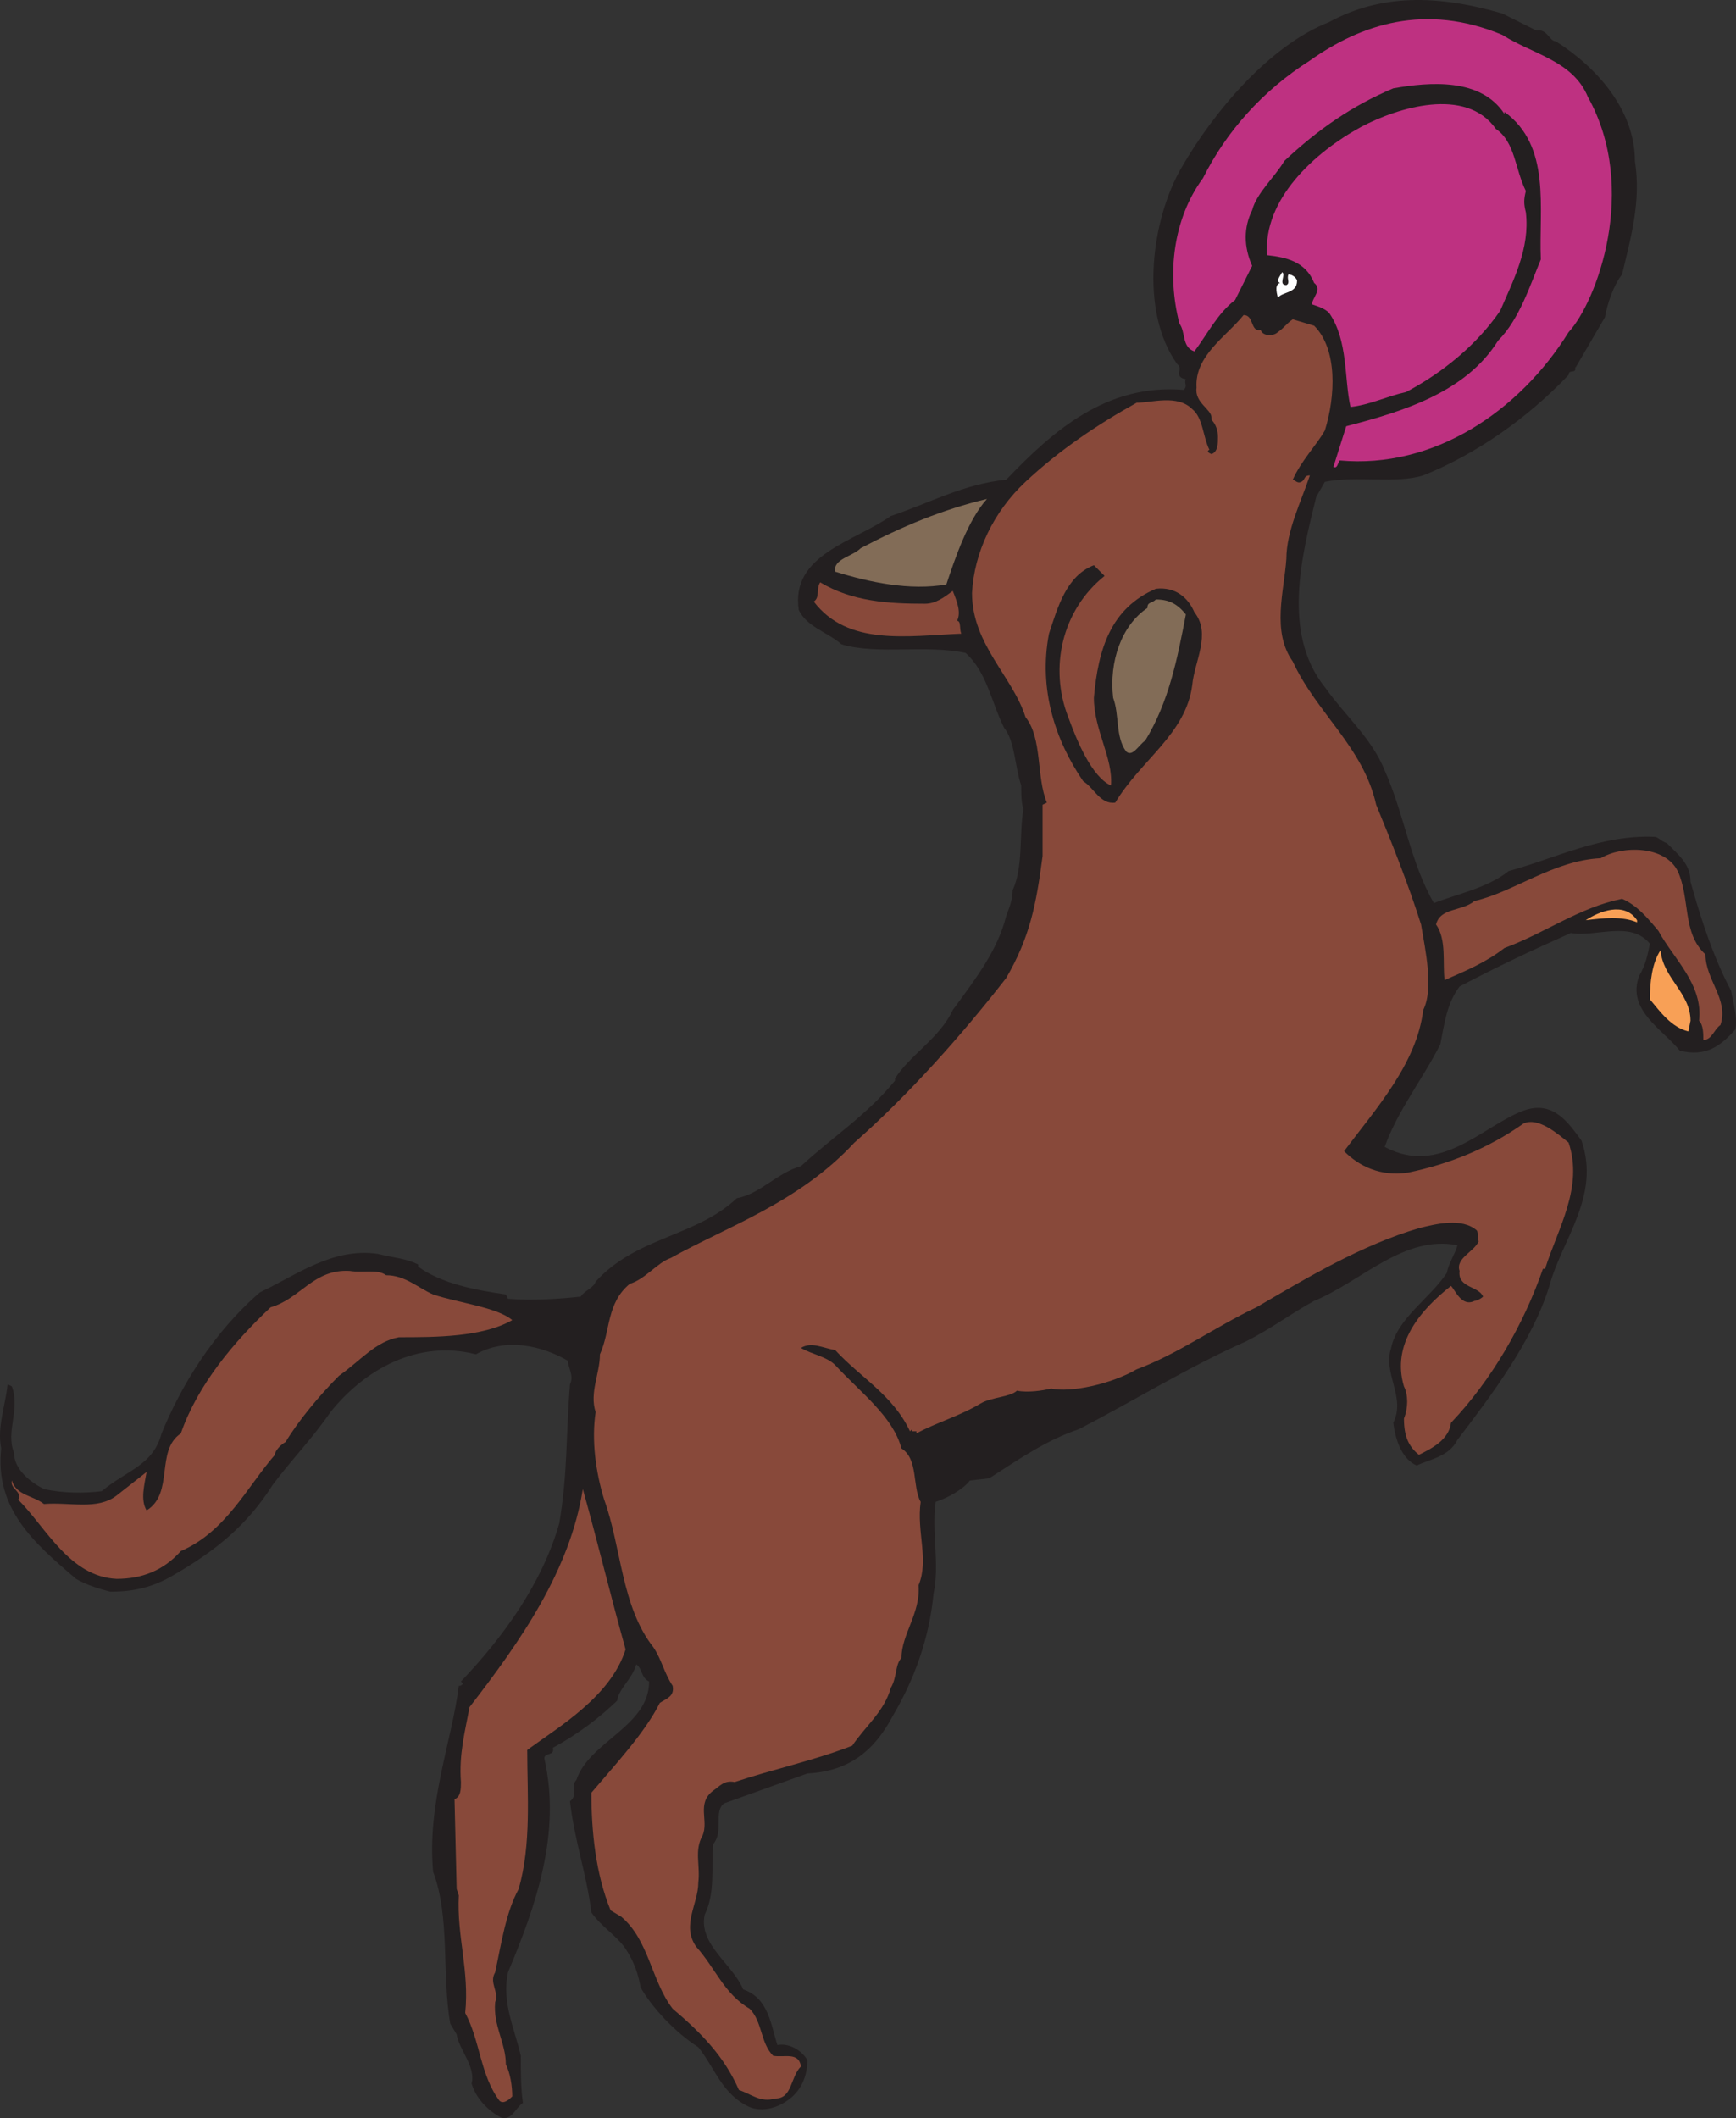 <svg xmlns="http://www.w3.org/2000/svg" width="608.869" height="742.836"><rect width="100%" height="100%" fill="#333333" stroke="none"/><path fill="#231f20" fill-rule="evenodd" d="M538.914 10.739c3.75-.75 4.5 3.75 6.75 3.75 14.25 9 27.75 24 27.75 42 2.25 14.25-1.5 27-4.5 39.75-3 3.75-5.25 10.5-6 15l-10.5 18v-.75c.75 3-2.25.75-2.25 3-14.25 15-32.25 27.75-51 35.25-9.75 3-23.25 0-34.5 2.25l-3 5.25c-5.25 21-12 48 3 66.75 7.5 10.5 16.5 18 21 29.25 6.75 15 9 32.25 17.25 46.5 7.5-3 18.75-5.25 26.25-11.25 16.5-4.5 32.25-12.75 51-12 1.5 0 2.25 1.5 4.5 2.25 4.5 4.5 8.25 7.5 8.25 13.5 3.75 13.5 8.25 27 14.25 38.25.75 4.5 2.25 9 1.5 13.5-5.25 6-10.5 9.75-19.5 7.5-6-7.5-18.75-14.25-14.25-26.25 2.25-3.75 3-7.5 3.75-11.25-6.75-8.25-18.75-2.25-27.75-3.75-13.5 6-26.25 12-39 18.75-4.5 6-5.25 12.75-6.75 20.25-6 12-15 23.25-19.5 36 19.5 10.5 34.5-7.5 48.75-12.75 10.5-3.75 15.75 4.5 20.25 10.5 6.75 19.5-6.75 34.5-11.25 51-6 19.5-20.25 38.25-32.25 54-3 6-9.75 6.75-14.25 9-5.25-2.25-7.5-9-8.25-15 4.5-9-3.75-17.25-.75-26.25 2.25-10.5 13.5-17.25 19.5-26.25.75-3.75 3-6.75 3.75-9.75-18.75-3.75-33.75 12.75-50.25 19.5-8.25 4.5-15 9.75-24 14.25-20.25 9-38.25 20.25-58.5 30.75-11.25 3.75-21 10.5-31.5 17.25l-6.75.75c-2.25 3-7.5 6-12 7.5-1.5 10.5 1.5 21.75-.75 32.25-1.5 15.75-6.75 30-14.25 42.75-6.75 12.75-15.75 19.5-30 20.25l-29.25 10.5c-3.75 3 0 9.75-3.75 14.25-.75 8.25.75 17.25-3 24.75-2.25 10.5 9.75 17.25 13.5 26.25 9 3 9.75 12.75 12 19.5 3.75-.75 8.25 1.5 10.5 5.25 0 6.75-3 12-8.25 15-3.75 2.25-8.25 3-12 1.5-9.75-4.5-12-13.5-18-21-8.25-5.25-16.5-14.25-20.25-21-.75-4.5-2.25-9-5.25-13.5s-8.25-7.5-12-12.75c-1.5-12.75-6-25.5-7.5-39 3-2.25 0-5.25 2.25-7.5 4.5-13.5 25.5-18.75 25.5-34.5-3-1.5-2.25-4.5-4.5-6-1.5 5.25-6 8.25-6.75 12.75l.75-.75c-6.75 6.75-15 12.75-23.25 17.25.75 3-3 1.5-3 3.75 6 26.25-3 51.75-12.75 75-2.25 10.5 2.25 19.5 4.5 29.25 0 5.25 0 12 .75 16.5-3 2.25-3.75 6-7.5 5.25-4.5-2.25-9-6.75-10.5-12 1.5-6-4.5-12-5.25-17.25l-2.25-3.75c-3-17.25 0-37.5-6-53.25-2.25-24 6.75-46.5 9-65.25.75 0 .75 0 1.5-.75l-.75-.75c15-15.75 28.5-34.5 34.5-55.5 3-18 2.25-30 3.75-48.75 1.5-3-.75-6-.75-8.25-9-5.25-21.75-8.25-32.25-2.25-20.25-5.25-39 5.25-51 20.25-6.75 9.75-13.5 16.5-20.25 25.5-9 14.25-20.25 23.25-34.5 31.5-7.5 4.5-14.25 6-22.5 6-3-.75-8.25-2.25-12-4.5-15-12.75-28.5-24.75-26.25-45.75-1.5-7.5 1.5-15 2.25-22.5l1.5.75c3 8.25-2.25 15.75.75 23.25 0 6 6 10.5 10.5 12.75 6.75 1.5 14.25 1.5 20.25.75 9-7.5 18-9 21-20.25 6.75-16.5 18-35.25 34.5-49.5 12.75-6 25.5-15.75 41.25-13.5 6 1.5 9.75 1.5 14.25 3.75v.75c8.25 6 20.25 8.25 30.75 9.75l.75 1.5c8.25.75 18.75 0 25.5-.75 1.5-2.25 4.5-3 5.25-5.25 14.25-15.75 35.25-15.75 49.5-29.25 8.25-1.5 14.25-9 22.5-11.25 10.5-9.75 23.25-18 33-30v-1.5.75c5.25-8.25 15.75-14.25 20.25-24 8.25-11.25 15.75-21 18.75-33 .75-2.25 2.25-5.25 2.25-9 3.75-8.25 2.25-18.75 3.75-28.5-.75-2.25-.75-6-.75-8.25-2.25-6.75-2.25-15.75-6-20.25-4.5-9-6-19.5-13.5-26.25-14.25-3-30.75.75-43.5-3-5.25-4.5-12-6-15-12-3-19.5 19.5-24 32.25-33 13.5-4.5 25.5-11.25 40.5-12.75 16.5-17.25 35.25-33.75 62.25-31.5 1.5-1.5 0-2.25.75-3.75-4.5-.75-.75-3.75-3-5.25-13.5-18.75-9-51 1.5-69 11.25-19.5 30.75-42.75 51.75-51 18-9.75 37.5-9.75 60.75-3l12 6"/><path fill="#be3181" fill-rule="evenodd" d="M526.914 12.239c10.5 6.75 24.75 9 30 21.75 18 32.25 3 72-6.75 82.5-17.25 27.75-47.25 48-80.25 45-.75.75-.75 3-2.25 2.25l4.5-14.25c20.25-5.25 42-12 53.25-30 7.5-7.5 11.25-19.5 15-28.5-.75-18 3.75-39.75-12.75-51.75v.75c-8.25-12.75-26.25-11.25-39-9-14.25 6-26.25 14.25-38.25 25.5-3 5.25-9.75 11.25-11.25 17.25-3 6-3 12.75 0 19.5l-6 12c-6 4.5-9.75 12-14.25 18-4.5-1.5-3-6.75-5.25-9.75-4.5-17.25-2.25-36.75 8.25-51 8.25-16.5 21-30.75 37.5-41.25 18-12.75 40.5-20.25 67.5-9"/><path fill="#be3181" fill-rule="evenodd" d="M524.664 45.239c6.75 4.5 6.75 14.25 10.5 21.75-.75 3-.75 4.5 0 7.5 1.5 12.75-4.5 24-9 34.5-8.25 12-20.25 21.75-33 28.5-6.75 1.5-12.75 4.5-19.5 5.25-2.25-9.75-.75-23.25-7.5-33-1.5-1.5-3.75-2.25-6-3 0-2.25 3.75-5.25.75-7.5-3-7.5-9.75-9-16.5-9.75-1.5-19.5 16.5-36 33-45 12.75-6.75 36.75-14.25 47.25.75"/><path fill="#fff" fill-rule="evenodd" d="M451.164 99.989c1.5-.75 0-2.25.75-3.75 1.5 0 3 1.5 3 2.25 0 4.5-5.25 3.75-6.75 6 0-.75-1.5-4.5.75-5.25-1.5-.75 0-2.25.75-3.75 1.5.75-1.5 4.5 1.5 4.5"/><path fill="#88493a" fill-rule="evenodd" d="M442.164 115.739c.75 2.25 4.5 2.25 6 .75 2.25-1.5 3-3 5.25-4.5l7.5 2.25c8.25 8.25 7.5 24.75 3.75 36.75-3 5.25-8.25 10.5-11.25 17.25.75 0 1.5 1.5 3 .75s.75-2.25 3-2.25c-3 9-8.25 19.5-8.25 29.25-.75 11.25-5.25 25.5 2.25 36 8.25 18 24.75 30 29.25 50.25 5.25 12.75 11.25 27.75 15.75 42 1.5 9 4.5 22.5.75 30-2.25 18.75-16.5 34.5-27.75 49.5 5.25 5.25 12.75 9 22.5 7.5 14.25-3 27.75-8.25 40.5-17.25 5.25-2.25 12 3.75 15.75 6.75 5.25 15.75-3.75 30-8.25 44.25h-.75c-6.75 19.5-18 39-32.25 54-.75 6-6.75 9-11.25 11.25-3.75-3-5.25-6.75-5.25-12.75 1.5-3.75 1.5-8.25 0-11.25-4.5-15 6-27 16.5-35.25 1.5 1.5 3.75 7.5 8.25 5.25.75 0 2.25-.75 3-1.5-1.5-3.75-9-3-8.25-9-1.5-4.5 5.25-6.75 6.75-10.5-.75 0 0-3-.75-3.75-5.25-4.5-14.25-2.25-20.25-.75-20.25 6-39 17.25-57 27.75-14.25 6.75-27.75 16.5-42 21.75-9 5.25-23.25 8.25-30 6.75-3 .75-8.25 1.5-12 .75-2.25 2.25-9 2.25-12.75 4.5-7.5 4.5-15.75 6.75-22.5 10.5v-.75h-1.5v-.75l-.75.75c-6-12.75-17.25-18.75-26.25-28.5-4.5-.75-8.25-3-12-.75 3.75 2.25 9 3 12 6 9 9.75 20.25 18 23.25 29.25 6 3.75 3.75 13.5 6.75 18.75-1.5 10.5 3 20.25-.75 29.25.75 9.75-6 17.25-6 25.5-2.25 2.25-1.5 6.75-3.75 10.5-2.25 8.25-9 13.5-13.5 20.25-13.5 5.25-27.75 8.25-41.25 12.75-3.75-.75-5.25 1.5-7.5 3-6 4.5-1.5 10.5-3.75 15.75-3 5.25-.75 10.5-1.5 16.5 0 7.5-6 15-.75 22.5 6.75 7.5 9.75 16.5 18.75 21.75 4.5 4.5 3.75 12 8.25 16.5 3.75.75 9-1.5 9.75 3.75-3.75 3.75-3 11.25-9 11.25-5.25 1.5-8.25-1.5-12.75-3-5.25-12-13.5-20.25-23.25-28.5-7.5-9.75-8.25-24-18-32.25l-3.75-2.25c-5.25-12.75-6.75-27.75-6.75-41.25 8.25-9.75 18.75-21 24-31.5 2.25-1.5 5.25-2.25 4.5-6-3-4.5-3.75-9-6.75-13.5-11.25-14.25-11.25-35.25-17.25-51.75-3-9.75-4.5-21-3-30.75-2.25-6.75 1.5-13.5 1.5-20.25 3.75-8.25 2.25-18 10.5-24.75 5.25-1.5 9.75-7.5 14.25-9 20.25-11.25 45-19.5 64.5-40.5 18.75-16.5 37.5-37.5 53.25-57.75 8.25-14.25 10.5-25.5 12.75-42.75v-18l1.5-.75c-3.75-9-1.5-22.5-7.5-30-4.5-14.25-18.75-25.5-18.75-43.5.75-14.25 7.5-28.5 18.75-39 12-11.25 25.5-20.25 39-27.75 5.25 0 14.25-3 19.5 2.25 3.75 3 3.75 9.75 6 14.25-1.5.75.75 1.5.75 1.5 2.25-.75 2.25-3.75 2.25-6s-.75-4.5-2.25-6v-.75c0-3-6-5.25-5.25-10.5-.75-11.25 10.5-18 16.5-25.5 3.75 0 2.25 6 6 5.25"/><path fill="#826c57" fill-rule="evenodd" d="M331.914 204.989c-12.75 2.25-27-.75-39-4.5-.75-4.5 6-5.25 9-8.25 14.25-7.5 28.5-13.5 44.25-17.25-6.75 7.5-11.25 21-14.25 30"/><path fill="#231f20" fill-rule="evenodd" d="M387.414 201.989c-15 12-19.5 32.25-12.75 49.5 3 8.25 8.25 21 15 24 .75-9.75-6-19.5-6-30.75 1.5-17.25 6-31.5 21.75-38.25 6.75-.75 11.25 3 13.5 8.25 6 7.5 0 17.25-.75 25.5-2.25 17.25-18 26.25-27 41.25-5.25.75-7.5-5.25-11.25-7.5-9.75-14.25-15.75-32.25-12-51.75 3-9 6-20.25 15.75-24l3.75 3.75"/><path fill="#88493a" fill-rule="evenodd" d="M324.414 211.739c3.75 0 6.75-2.25 9.75-4.5 1.5 3.75 3 7.5 1.5 10.5 1.5 0 .75 3 1.5 4.5-18.75.75-39.75 4.5-51.75-11.25 2.25-1.5.75-4.5 2.25-6.75 11.25 6.75 24 7.5 36.75 7.5"/><path fill="#826c57" fill-rule="evenodd" d="M415.914 215.489c-3 15.75-6 30.75-14.25 44.25-2.25 1.5-4.5 6-6.75 3.75-3.75-5.25-2.25-12.75-4.5-18.75-1.5-12.75 3-25.5 12-31.5 0-2.25 1.5-1.5 3-3 4.5 0 7.5 1.5 10.5 5.25"/><path fill="#88493a" fill-rule="evenodd" d="M588.414 305.489c4.5 9.75 1.5 21.75 9.75 29.25 0 9 8.25 15.75 5.25 24.75-2.25 1.5-3 5.25-6 5.25 0-2.25 0-5.25-1.5-6.75 1.5-12.75-9-21.75-14.25-31.5-3.75-4.5-7.5-9-12.75-11.25-15 3-27 12-41.25 17.25-6.75 5.25-14.25 8.25-21 11.25-.75-6 .75-14.25-3-19.5 1.5-6 9-4.5 13.5-8.25 13.5-3 27.75-14.25 44.25-15 7.5-4.5 22.5-4.5 27 4.5"/><path fill="#f8a056" fill-rule="evenodd" d="M574.164 322.739v.75c-5.25-2.25-12-1.5-18-.75 4.5-3 13.5-6.75 18 0m18.75 35.25-.75 3.75c-6-1.5-9.75-6.75-13.5-11.25 0-6 .75-12.75 3.75-17.25.75 9.75 10.5 15 10.5 24.75"/><path fill="#88493a" fill-rule="evenodd" d="M135.414 447.239c6.75 0 11.25 4.5 16.5 6.75 9 3 22.5 4.5 27.75 9-10.5 6-27 6-39.75 6-8.25 1.5-13.5 8.25-21 13.5-6.75 6.75-14.25 15.75-18.75 23.25-1.5.75-3.75 3-3.75 4.5-9.75 11.25-17.25 27-33 33.75-6 6.75-13.5 9.75-22.5 9.75-16.5-.75-24.75-18-34.5-27.75 1.5-3-3-3.75-2.25-6.75 1.5 5.25 7.5 5.25 11.25 8.25 9-.75 18.75 2.25 25.5-3l10.5-8.25c-.75 4.5-2.25 9.75 0 13.5 9.75-6 3-21 12-27 6-17.25 18.75-32.25 31.5-44.25 10.5-3 15-13.5 27.75-12.75 4.5.75 9.75-.75 12.75 1.5m84 131.25c-5.25 16.5-23.25 27-34.5 35.25 0 15.75 1.5 33-3 48.75-4.5 8.25-6 18.75-8.25 29.25-2.25 3.75 1.5 6.75 0 10.5-.75 8.25 3.75 14.25 3.75 21.75 1.5 3 2.25 7.5 2.25 11.25-.75.75-3 3-4.5 1.5-6.75-9-6.75-21-12-30.75 1.5-15-3-27-2.25-41.25l-.75-2.25-.75-31.5c2.25-.75 2.25-3.75 2.25-6-.75-9.75 1.5-18 3-26.25 18-23.25 35.25-48 39.75-76.5 5.25 18.75 9.75 37.5 15 56.25"/></svg>
